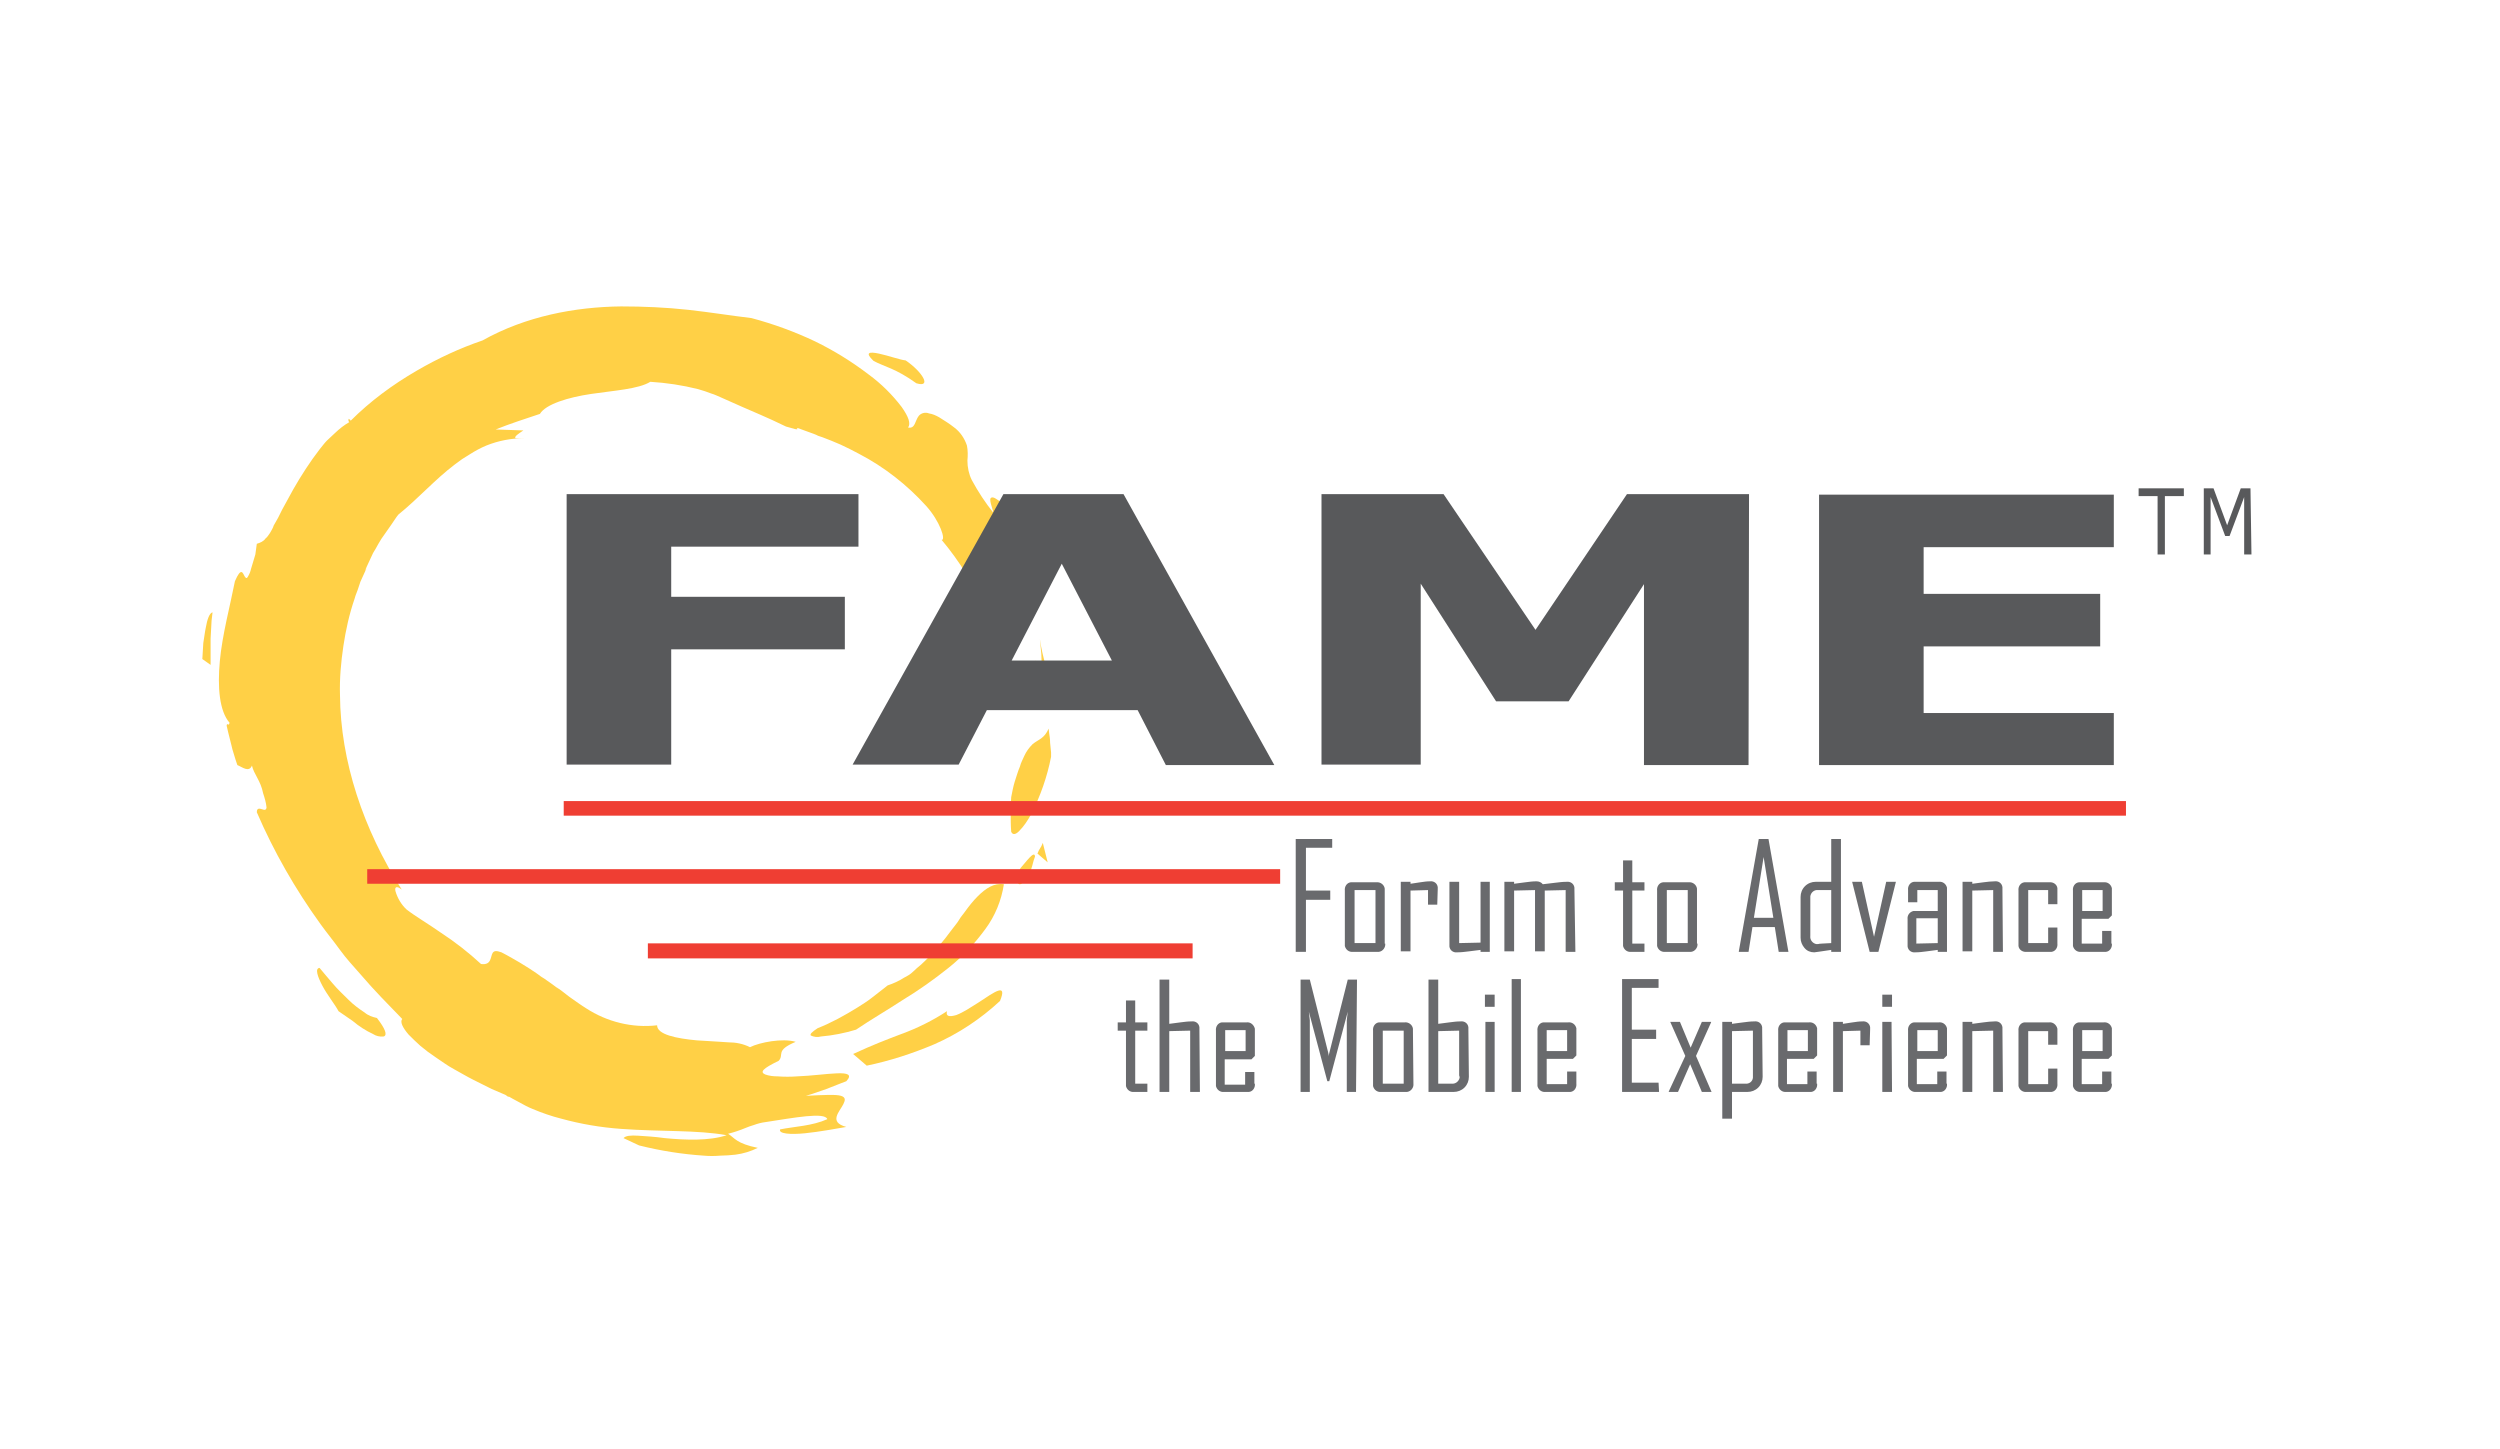 <?xml version="1.0" encoding="utf-8"?>
<!-- Generator: Adobe Illustrator 19.2.1, SVG Export Plug-In . SVG Version: 6.00 Build 0)  -->
<svg version="1.1" id="Layer_1" xmlns="http://www.w3.org/2000/svg" xmlns:xlink="http://www.w3.org/1999/xlink" x="0px" y="0px"
	 viewBox="0 0 514 298" style="enable-background:new 0 0 514 298;" xml:space="preserve">
<style type="text/css">
	.st0{fill:#696A6D;}
	.st1{fill:#FFD046;}
	.st2{fill:none;stroke:#EF3E33;stroke-width:3;}
	.st3{fill:none;stroke:#EF3E33;stroke-width:3.09;}
	.st4{fill:#58595B;}
</style>
<path class="st0" d="M273.9,174.3h-5.4v8.8h5v1.9h-5v10.7h-2.1v-23.2h7.5L273.9,174.3L273.9,174.3z"/>
<path class="st0" d="M284.8,194c0.1,0.8-0.5,1.6-1.3,1.7c-0.1,0-0.3,0-0.4,0h-4.9c-0.8,0.1-1.5-0.4-1.7-1.2c0-0.1,0-0.3,0-0.4v-11
	c-0.1-0.8,0.4-1.6,1.2-1.7c0.1,0,0.3,0,0.4,0h4.9c0.8-0.1,1.6,0.5,1.7,1.3c0,0.1,0,0.3,0,0.4V194z M282.8,193.9V183h-4.3v10.9
	L282.8,193.9L282.8,193.9z"/>
<path class="st0" d="M295.5,186h-1.9v-3l-3.6,0.1v12.5h-2v-14.3h2v0.4l2-0.3c0.7-0.1,1.3-0.2,2-0.2c0.8-0.1,1.5,0.4,1.6,1.2
	c0,0.1,0,0.3,0,0.4L295.5,186L295.5,186z"/>
<path class="st0" d="M306.3,195.7h-1.9v-0.4l-2.4,0.3c-0.8,0.1-1.6,0.2-2.4,0.2c-0.8,0.1-1.5-0.4-1.6-1.2c0-0.1,0-0.3,0-0.4v-12.9h2
	v12.6l4.4-0.1v-12.5h1.9L306.3,195.7L306.3,195.7z"/>
<path class="st0" d="M323.9,195.7h-2V183l-4.3,0.1v12.5h-2V183l-4.3,0.1v12.5h-2v-14.3h2v0.4l2.3-0.3c0.8-0.1,1.5-0.2,2.3-0.2
	c0.5,0,1,0.2,1.3,0.6l2.5-0.3c0.8-0.1,1.6-0.2,2.4-0.2c0.8-0.1,1.5,0.4,1.6,1.2c0,0.1,0,0.3,0,0.4L323.9,195.7L323.9,195.7z"/>
<path class="st0" d="M338.2,195.7h-2.8c-0.8,0.1-1.5-0.4-1.7-1.2c0-0.1,0-0.3,0-0.4v-11H332v-1.7h1.7v-4.5h1.9v4.5h2.5v1.7h-2.5
	v10.9h2.5V195.7L338.2,195.7z"/>
<path class="st0" d="M349,194c0.1,0.8-0.5,1.6-1.3,1.7c-0.1,0-0.3,0-0.4,0h-4.9c-0.8,0.1-1.5-0.4-1.7-1.2c0-0.1,0-0.3,0-0.4v-11
	c-0.1-0.8,0.4-1.6,1.2-1.7c0.1,0,0.3,0,0.4,0h4.9c0.8-0.1,1.6,0.5,1.7,1.3c0,0.1,0,0.3,0,0.4V194z M347,193.9V183h-4.3v10.9
	L347,193.9L347,193.9z"/>
<path class="st0" d="M367.7,195.7h-2l-0.8-5.1h-4.6l-0.8,5.1h-2v-0.1l4.1-23.1h2L367.7,195.7z M364.6,188.7l-2-12.5l-2,12.5H364.6
	L364.6,188.7z"/>
<path class="st0" d="M378.5,195.7h-2v-0.4c-2.1,0.3-3.3,0.5-3.5,0.5c-0.8,0-1.5-0.3-2-0.9c-0.5-0.6-0.8-1.3-0.8-2.1v-8.4
	c0-0.8,0.3-1.6,0.9-2.2c0.6-0.6,1.4-0.9,2.2-0.9h3.2v-8.8h2L378.5,195.7L378.5,195.7z M376.5,193.9V183h-2.7
	c-0.8-0.1-1.5,0.5-1.6,1.3c0,0.1,0,0.3,0,0.4v7.7c-0.1,0.8,0.4,1.5,1.2,1.7c0.1,0,0.3,0,0.4,0C374,194,374.9,194,376.5,193.9
	L376.5,193.9z"/>
<path class="st0" d="M389.8,181.3l-3.6,14.4h-1.8l-3.6-14.4h2l2.5,11.3l2.5-11.3H389.8L389.8,181.3z"/>
<path class="st0" d="M400.3,195.7h-1.9v-0.4l-2.3,0.3c-0.8,0.1-1.5,0.2-2.3,0.2c-0.8,0.1-1.5-0.4-1.6-1.2c0-0.1,0-0.3,0-0.4v-5.2
	c-0.1-0.8,0.4-1.5,1.2-1.7c0.1,0,0.3,0,0.4,0h4.6v-4.3h-4.2v2.5h-1.9V183c-0.1-0.8,0.4-1.6,1.2-1.7c0.1,0,0.3,0,0.4,0h4.7
	c0.8-0.1,1.5,0.4,1.7,1.2c0,0.1,0,0.3,0,0.4L400.3,195.7L400.3,195.7z M398.4,193.9v-5.1H394v5.2L398.4,193.9z"/>
<path class="st0" d="M411.8,195.7h-2V183l-4.3,0.1v12.5h-2v-14.3h2v0.4l2.3-0.3c0.8-0.1,1.6-0.2,2.3-0.2c0.8-0.1,1.5,0.4,1.6,1.2
	c0,0.1,0,0.3,0,0.4L411.8,195.7L411.8,195.7z"/>
<path class="st0" d="M423,194c0.1,0.8-0.4,1.6-1.2,1.7c-0.1,0-0.3,0-0.4,0h-4.7c-0.8,0.1-1.6-0.4-1.7-1.2c0-0.1,0-0.3,0-0.4v-11
	c-0.1-0.8,0.4-1.6,1.2-1.7c0.1,0,0.3,0,0.4,0h4.7c0.8-0.1,1.6,0.4,1.7,1.2c0,0.1,0,0.3,0,0.4v2.9h-1.9V183H417v10.9h4.1v-3.2h1.9
	V194z"/>
<path class="st0" d="M434.2,194c0.1,0.8-0.4,1.6-1.2,1.7c-0.1,0-0.3,0-0.4,0h-4.7c-0.8,0.1-1.5-0.4-1.7-1.2c0-0.1,0-0.3,0-0.4v-11
	c-0.1-0.8,0.4-1.6,1.2-1.7c0.1,0,0.3,0,0.4,0h4.7c0.8-0.1,1.5,0.4,1.7,1.2c0,0.1,0,0.3,0,0.4v5.2l-0.7,0.7h-5.5v5.1h4.2v-2.6h1.9
	V194z M432.3,187.3v-4.3h-4.2v4.3H432.3z"/>
<path class="st0" d="M236,224.5h-2.8c-0.8,0.1-1.5-0.4-1.7-1.2c0-0.1,0-0.3,0-0.4v-11h-1.7v-1.7h1.7v-4.5h1.9v4.5h2.5v1.7h-2.5v10.9
	h2.5V224.5L236,224.5z"/>
<path class="st0" d="M246.7,224.5h-2v-12.6l-4.3,0.1v12.5h-2v-23.1h2v9.1l2.3-0.3c0.8-0.1,1.5-0.2,2.3-0.2c0.8-0.1,1.5,0.4,1.6,1.2
	c0,0.1,0,0.3,0,0.4L246.7,224.5L246.7,224.5z"/>
<path class="st0" d="M258,222.8c0.1,0.8-0.4,1.6-1.2,1.7c-0.1,0-0.3,0-0.4,0h-4.7c-0.8,0.1-1.5-0.4-1.7-1.2c0-0.1,0-0.3,0-0.4v-11
	c-0.1-0.8,0.4-1.6,1.2-1.7c0.1,0,0.3,0,0.4,0h4.7c0.8-0.1,1.5,0.5,1.7,1.3c0,0.1,0,0.2,0,0.4v5.2l-0.7,0.7h-5.5v5.2h4.2v-2.6h1.9
	V222.8L258,222.8z M256.1,216.1v-4.3h-4.2v4.3H256.1z"/>
<path class="st0" d="M278.8,224.5h-1.9v-14.7c0-0.2,0.1-0.8,0.2-1.8l-3.8,14.3h-0.4l-3.8-14.3c0.1,1,0.2,1.6,0.2,1.8v14.7h-1.9
	v-23.1h1.9l3.8,15.1c0,0.2,0.1,0.4,0.1,0.7c0-0.2,0-0.4,0.1-0.7l3.8-15.1h1.9L278.8,224.5L278.8,224.5z"/>
<path class="st0" d="M290.6,222.8c0.1,0.8-0.5,1.6-1.3,1.7c-0.1,0-0.3,0-0.4,0H284c-0.8,0.1-1.5-0.4-1.7-1.2c0-0.1,0-0.3,0-0.4v-11
	c-0.1-0.8,0.4-1.6,1.2-1.7c0.1,0,0.3,0,0.4,0h4.9c0.8-0.1,1.6,0.5,1.7,1.3c0,0.1,0,0.3,0,0.4L290.6,222.8L290.6,222.8z M288.6,222.8
	v-10.9h-4.3v10.9L288.6,222.8L288.6,222.8z"/>
<path class="st0" d="M302,221.4c0,0.8-0.3,1.6-0.9,2.2c-0.6,0.6-1.4,0.9-2.2,0.9h-5.2v-23.1h2v9.1l2.3-0.3c0.8-0.1,1.5-0.2,2.3-0.2
	c0.8-0.1,1.5,0.4,1.6,1.2c0,0.1,0,0.3,0,0.4L302,221.4L302,221.4z M300,221.1v-9.2l-4.3,0.1v10.8h2.7c0.8,0.1,1.5-0.4,1.7-1.2
	C300.1,221.5,300.1,221.3,300,221.1L300,221.1z"/>
<path class="st0" d="M307.3,207h-2v-2.5h2V207z M307.3,224.5h-1.9v-14.4h1.9V224.5L307.3,224.5z"/>
<path class="st0" d="M312.7,224.5h-1.9v-23.2h1.9V224.5L312.7,224.5z"/>
<path class="st0" d="M324.1,222.8c0.1,0.8-0.4,1.6-1.2,1.7c-0.1,0-0.3,0-0.4,0h-4.7c-0.8,0.1-1.5-0.4-1.7-1.2c0-0.1,0-0.3,0-0.4v-11
	c-0.1-0.8,0.4-1.6,1.2-1.7c0.1,0,0.3,0,0.4,0h4.7c0.8-0.1,1.5,0.4,1.7,1.2c0,0.1,0,0.3,0,0.4v5.2l-0.7,0.7H318v5.2h4.2v-2.6h1.9
	L324.1,222.8L324.1,222.8z M322.2,216.1v-4.3H318v4.3H322.2L322.2,216.1z"/>
<path class="st0" d="M341.1,224.5h-7.6v-23.2h7.5v1.8h-5.5v8.6h5v1.9h-5v9h5.5L341.1,224.5L341.1,224.5z"/>
<path class="st0" d="M351.9,224.5h-2l-2.4-5.7l-2.5,5.7h-1.9v-0.1l3.4-7.3l-3.1-7h2l2.2,5.3l2.3-5.3h1.9v0.1l-3.1,6.9L351.9,224.5z"
	/>
<path class="st0" d="M362.4,221.4c0,0.8-0.3,1.6-0.9,2.2c-0.6,0.6-1.4,0.9-2.2,0.9h-3.2v5.5h-2v-19.9h2v0.4l2.3-0.3
	c0.8-0.1,1.5-0.2,2.3-0.2c0.8-0.1,1.5,0.4,1.6,1.2c0,0.1,0,0.3,0,0.4L362.4,221.4L362.4,221.4z M360.4,221.1v-9.2l-4.3,0.1v10.8h2.7
	c0.8,0.1,1.5-0.4,1.6-1.2C360.4,221.4,360.4,221.3,360.4,221.1L360.4,221.1z"/>
<path class="st0" d="M373.6,222.8c0.1,0.8-0.4,1.6-1.2,1.7c-0.1,0-0.3,0-0.4,0h-4.7c-0.8,0.1-1.5-0.4-1.7-1.2c0-0.1,0-0.3,0-0.4v-11
	c-0.1-0.8,0.4-1.6,1.2-1.7c0.1,0,0.3,0,0.4,0h4.7c0.8-0.1,1.5,0.4,1.7,1.2c0,0.1,0,0.3,0,0.4v5.2l-0.7,0.7h-5.5v5.2h4.2v-2.6h1.9
	V222.8L373.6,222.8z M371.7,216.1v-4.3h-4.2v4.3H371.7z"/>
<path class="st0" d="M384.4,214.9h-1.9v-3l-3.6,0.1v12.5h-2v-14.4h2v0.4l2-0.3c0.7-0.1,1.3-0.2,2-0.2c0.8-0.1,1.5,0.4,1.6,1.2
	c0,0.1,0,0.3,0,0.4L384.4,214.9L384.4,214.9z"/>
<path class="st0" d="M389,207h-2v-2.5h2V207z M389,224.5h-2v-14.4h1.9L389,224.5L389,224.5z"/>
<path class="st0" d="M400.3,222.8c0.1,0.8-0.4,1.6-1.2,1.7c-0.1,0-0.3,0-0.4,0h-4.7c-0.8,0.1-1.5-0.4-1.7-1.2c0-0.1,0-0.3,0-0.4v-11
	c-0.1-0.8,0.4-1.6,1.2-1.7c0.1,0,0.3,0,0.4,0h4.7c0.8-0.1,1.5,0.4,1.7,1.2c0,0.1,0,0.3,0,0.4v5.2l-0.7,0.7h-5.5v5.2h4.2v-2.6h1.9
	V222.8L400.3,222.8z M398.4,216.1v-4.3h-4.2v4.3H398.4z"/>
<path class="st0" d="M411.8,224.5h-2v-12.6l-4.3,0.1v12.5h-2v-14.4h2v0.4l2.3-0.3c0.8-0.1,1.6-0.2,2.3-0.2c0.8-0.1,1.5,0.4,1.6,1.2
	c0,0.1,0,0.3,0,0.4L411.8,224.5L411.8,224.5z"/>
<path class="st0" d="M423,222.8c0.1,0.8-0.4,1.6-1.2,1.7c-0.1,0-0.3,0-0.4,0h-4.7c-0.8,0.1-1.5-0.4-1.7-1.2c0-0.1,0-0.3,0-0.4v-11
	c-0.1-0.8,0.4-1.6,1.2-1.7c0.1,0,0.3,0,0.4,0h4.7c0.8-0.1,1.5,0.5,1.7,1.3c0,0.1,0,0.2,0,0.4v2.9h-1.9v-2.8H417v10.9h4.1v-3.2h1.9
	V222.8L423,222.8z"/>
<path class="st0" d="M434.2,222.8c0.1,0.8-0.4,1.6-1.2,1.7c-0.1,0-0.3,0-0.4,0h-4.7c-0.8,0.1-1.5-0.4-1.7-1.2c0-0.1,0-0.3,0-0.4v-11
	c-0.1-0.8,0.4-1.6,1.2-1.7c0.1,0,0.3,0,0.4,0h4.7c0.8-0.1,1.5,0.4,1.7,1.2c0,0.1,0,0.3,0,0.4v5.2l-0.7,0.7h-5.5v5.2h4.2v-2.6h1.9
	V222.8L434.2,222.8z M432.3,216.1v-4.3h-4.2v4.3H432.3z"/>
<path class="st1" d="M208.6,160.8c0.4-1.2,0.7-2.3,1.1-3.2c0.2-0.8,0.6-1.5,0.9-2.2c0.4-0.9,1-1.7,1.7-2.4c1.2-1,2.4-1.1,3.3-3.2
	l0.1,0.9c0.1,0.6,0.2,1.3,0.2,2l0.2,2c0,0.3,0,0.5,0,0.7v0.2c-0.8,4.1-2.2,8.1-4.1,11.8c-0.7,1.3-1.5,2.5-2.5,3.5
	c-0.7,0.7-1.3,0.8-1.6,0.1c-0.1-1.3-0.1-2.6-0.1-3.9c0-1.1,0-2.1,0.1-3.2C208.1,162.9,208.3,161.8,208.6,160.8z"/>
<path class="st1" d="M213.3,175.5c0.4-1.1,0.7-1.1,1.1-2.2l0.5,2l0.5,2L213.3,175.5z"/>
<path class="st1" d="M214,141.4l-0.6-2.6c-0.1-0.7-0.3-1.3-0.4-1.8l-0.2-0.8c0-1.3,1.1,1.6,1.4,1.4l-0.1-3.1l-0.3-3.1
	c0.3,2.1,0.7,3.6,1,4.8s0.6,2,0.7,2.6C215.6,139.9,215.4,140.4,214,141.4z"/>
<path class="st1" d="M179.6,74.2c-1.9-1.8-0.8-1.9,1.1-1.5s4.4,1.3,5.5,1.4c3.4,2.3,5.5,5.7,2.2,4.7
	C184.1,75.7,181.8,75.4,179.6,74.2z"/>
<path class="st1" d="M202.1,112.5c1.6,0.2,3.6,3.1,5.2,5.7c0.8,1.3,1.5,2.6,2.1,3.4s1.1,1.2,1.5,0.7c0.8-0.9,1.3-2.1,1.1-3.3
	l-0.6-0.8c-0.4-0.5-0.8-1.1-1.4-1.8l-1.4-1.7l-0.6-0.8c-1.8-3.5-2.5-4.9-2.4-5.4s1,0.2,2,0.9c1.9,1.5,4.4,3.7,2.4-1.6
	c-1.4-1.9-2.1-2.9-3-3.5c-0.7-0.7-1.5-1.3-2.3-1.8c-0.5-0.3-0.8-0.3-1-0.1c-0.3,0.3,0.1,1.5,0.6,3.1c-1.7-2.1-3.2-4.4-4.5-6.8
	c-0.6-1.2-0.9-2.6-0.9-4c0.1-1,0.1-2.1-0.1-3.1c-0.5-1.5-1.4-2.8-2.6-3.7c-1-0.8-2-1.4-3.1-2.1c-0.7-0.4-1.4-0.7-2.1-0.8
	c-0.7-0.3-1.6-0.1-2.1,0.5c-0.8,1-0.7,2.7-2.2,2.4c0.6-0.8,0.1-2.2-1.3-4.2c-1.9-2.5-4.2-4.8-6.8-6.7c-3.4-2.6-7.1-4.9-11-6.8
	c-4.2-2-8.6-3.6-13.1-4.8c-4.2-0.5-8.5-1.2-13-1.7c-4.6-0.5-9.2-0.7-13.8-0.7c-9.4,0.1-19.6,2-28.5,7c-4.7,1.6-9.2,3.7-13.5,6.2
	c-5,2.9-9.6,6.3-13.6,10.3c-0.1-0.2-0.3-0.3-0.4-0.4c-0.1,0.2-0.1,0.5,0.1,0.7c-0.5,0.3-1,0.6-1.5,1c-0.5,0.4-1,0.8-1.5,1.3
	s-1.1,1-1.6,1.5s-1,1.2-1.5,1.8c-2,2.6-3.8,5.4-5.4,8.2l-2.3,4.2c-0.5,1.1-1.1,2.2-1.7,3.2l0,0l0,0l-0.1,0.2l0,0l0,0.1l-0.1,0.2
	l-0.2,0.4c-0.1,0.2-0.3,0.5-0.4,0.7c-0.3,0.4-0.5,0.8-0.9,1.1c-0.4,0.6-1.1,0.9-1.8,1.1l-0.3,2.2c-0.4,1.3-0.7,2.3-0.9,3
	c-0.1,0.5-0.3,1-0.6,1.5c-0.3,0.6-0.5,0.3-0.7,0c-0.4-0.7-0.7-2-2,1c-1,5.1-2.6,11-3.1,16.4s-0.1,10.3,2,12.7
	c-0.2,0.9-0.5-0.2-0.6,0.6c0,0,0.1,0.5,0.3,1.3l0.7,2.8c0.2,1,0.6,2,0.8,2.8l0.4,1.2c1,0.4,2.4,1.6,3,0.1c0.4,1.8,1.8,3.1,2.3,5.7
	c0.3,0.9,0.6,1.9,0.7,2.9c0,0.2-0.1,0.4-0.3,0.5c-0.1,0-0.2,0-0.2,0c-0.6-0.1-1.5-0.7-1.5,0.5c3.5,8.1,7.9,15.8,13.1,23
	c1.3,1.8,2.7,3.5,4,5.3s2.8,3.4,4.2,5c2.8,3.3,5.8,6.3,8.6,9.2c-0.5,0.6,0.1,1.8,1.3,3.2c0.8,0.8,1.6,1.6,2.4,2.3
	c0.5,0.4,1,0.8,1.5,1.2l1.7,1.2c1.2,0.8,2.4,1.7,3.7,2.4s2.6,1.5,4,2.2l2,1l1,0.5l0.8,0.4l2.8,1.2l0.3,0.2l0.1,0.1l0,0l0.3,0.1l0,0
	l0,0h0.1l0.7,0.4l1.3,0.7c0.9,0.5,1.8,1,2.8,1.4c1.9,0.8,3.9,1.5,5.9,2c4,1.1,8.1,1.8,12.3,2.1c8.2,0.6,15.7,0.2,21.7,1.3
	c-3.6,1.2-8.5,1-12.7,0.6c-2.1-0.3-4-0.4-5.5-0.5s-2.6,0-3,0.5l3.2,1.5c4.4,1.1,8.8,1.8,13.3,2.1c1.1,0.1,2.2,0.1,3.4,0
	c1,0,2.1-0.1,3.1-0.2c1.6-0.2,3.2-0.7,4.6-1.4c-4.4-0.9-4.7-2-6.1-2.9c1.2-0.3,2.4-0.7,3.6-1.2c0.5-0.2,1-0.4,1.7-0.6
	c0.8-0.3,1.6-0.5,2.4-0.6c5.9-0.9,12.2-2.1,12.7-0.6c-3.1,1.4-6.7,1.5-9.7,2.1c-0.4,0.9,2.1,1.1,5.1,0.8s6.7-1,8.5-1.3
	c-3.7-1-1.4-3.1-0.6-4.7c0.4-0.8,0.5-1.4-0.5-1.7s-3.2-0.2-7.2,0l1.3-0.4l2.9-1c1-0.4,2-0.8,2.8-1.1l1.3-0.5c2.6-2.8-4.3-1.2-10.1-1
	c-1.3,0.1-2.7,0.1-4,0c-0.9,0-1.8-0.1-2.6-0.4c-1.1-0.5-0.5-1.2,2.8-2.8c1.2-1.3-0.8-2.1,3.5-3.9c-2.7-0.8-7.4,0.1-9.4,1.1
	c-1.4-0.7-2.9-1-4.5-1c-1-0.1-2-0.1-3.1-0.2s-2.2-0.1-3.3-0.2c-4.3-0.4-8.2-1.2-8.2-3.1c-5.1,0.6-10.3-0.7-14.6-3.5
	c-1-0.6-1.9-1.3-2.8-1.9s-1.8-1.4-2.8-2.1l-0.4-0.2l0,0l0.2,0.1l0,0l0,0l-0.1-0.1l-0.2-0.1l-0.8-0.6c-0.6-0.4-1.1-0.8-1.7-1.2
	c-0.3-0.2-0.7-0.4-0.9-0.6l-0.7-0.5c-0.5-0.3-1-0.7-1.5-1c-1.4-0.9-2.6-1.6-3.5-2.1c-0.7-0.4-1.4-0.8-2.2-1.2
	c-1.1-0.4-1.5-0.3-1.8,0.1c-0.5,0.8-0.2,2.6-2.4,2.3c-2.6-2.4-5.3-4.5-8.2-6.4c-2.7-1.9-5.3-3.4-7.1-4.8c-1.1-1-1.9-2.4-2.3-3.8
	c-0.2-0.9,0.3-1.1,1.3-0.3c-7.9-12.4-12.6-26.4-12.7-40c-0.1-3.4,0.2-6.7,0.7-10.1c0.5-3.3,1.2-6.5,2.3-9.7c0.2-0.8,0.6-1.6,0.8-2.3
	l0.4-1.2l0.5-1.1l0.5-1.1l0.1-0.3l0.1-0.1v-0.1l0,0l-0.2,0.3l0,0l0.3-0.7l1.3-2.8c0.4-0.6,0.7-1.2,1.1-1.9l0.3-0.5l0.3-0.5l0.7-1
	l0.7-1l0.7-1c0.5-0.7,0.9-1.4,1.4-2c4.2-3.4,7.5-7.2,11.6-10.3l1.5-1.1l1.6-1c1.1-0.7,2.2-1.3,3.4-1.8c2.5-1,5.1-1.5,7.8-1.5h-0.9
	c-0.5,0-0.9,0-0.9,0c-0.4-0.3,0.7-1,1.6-1.6c-1.9-0.1-3.8-0.1-5.7-0.2c3-1.2,6.1-2.2,9.1-3.2c1.2-2,5.8-3.4,10.5-4.1s9.8-1,12.2-2.5
	c3.3,0.2,6.6,0.7,9.8,1.5c1.1,0.3,1.9,0.6,2.7,0.9c0.7,0.2,1.3,0.5,2,0.8c1.3,0.6,2.5,1.1,4.5,2s4.8,2,8.9,4l1.8,0.5l0.5,0.1h0.1
	l0,0l-0.3-0.1l0,0h0.1L164,88l1.1,0.4l2.2,0.8l0.5,0.2l0.4,0.2l0.9,0.3l1.8,0.7l1.9,0.8c1.3,0.6,2.5,1.2,3.8,1.9
	c5.2,2.7,9.9,6.4,13.8,10.7c2.9,3.2,4.1,7.1,3.2,7c3.7,4.4,6.7,9.3,9,14.5c2.9,4.7,4.1,7,5,7.4s1-1,0.8-3.4c-0.4-3-1.2-6-2.3-8.8
	c-0.3-0.8-0.6-1.6-1-2.3s-0.6-1.5-1-2.2C203.4,114.7,202.8,113.4,202.1,112.5z"/>
<path class="st1" d="M65.7,199c-1,0.1-0.4,1.8,0.6,3.7s2.7,4,3.3,5.2l2.9,2c1.3,1.1,2.7,2,4.2,2.7c0.6,0.4,1.4,0.6,2.2,0.5
	c0.8-0.3,0.3-1.6-1.4-3.8c-0.9-0.2-1.8-0.5-2.5-1.1c-1.2-0.8-2.3-1.6-3.3-2.6c-1.1-1.1-2.3-2.2-3.3-3.4S66.5,200,65.7,199z"/>
<path class="st1" d="M41.6,135.5l1.7,1.2V135c0-1,0-2.4,0-3.7l0.2-3.7l0.2-1.7c-0.6,0.1-1.1,1.4-1.4,3.2c-0.2,0.9-0.3,2-0.5,3.1
	L41.6,135.5z"/>
<path class="st1" d="M194.7,207.9c-2.9,1.9-6.1,3.5-9.4,4.7c-2.9,1.1-5.8,2.2-9.9,4.1l1.4,1.2l1.4,1.2c4.8-1,9.4-2.5,13.9-4.4
	c5-2.2,9.5-5.2,13.5-8.9c1.6-3.9-1.2-1.8-4.4,0.3c-0.8,0.5-1.6,1-2.4,1.5c-0.7,0.4-1.4,0.8-2.2,1.1
	C195.2,209.1,194.4,209,194.7,207.9z"/>
<path class="st1" d="M176,211.7c3.1-2.1,6.4-4,9.6-6.1c3.3-2,6.4-4.2,9.4-6.6c2.9-2.3,5.4-5,7.6-8c2-2.7,3.3-5.9,3.8-9.2
	c-2-0.3-3.7,0.8-5.4,2.5c-0.9,0.9-1.7,1.9-2.5,3c-0.4,0.6-0.9,1.1-1.3,1.8s-0.9,1.2-1.4,1.9c-1.9,2.6-4,5.1-6.4,7.3
	c-0.6,0.5-1.2,1-1.7,1.5s-1.2,0.9-1.8,1.2c-1.1,0.7-2.2,1.2-3.4,1.6c-1.1,0.9-2.2,1.7-3.2,2.5s-2,1.4-3.1,2.1
	c-2.6,1.6-5.3,3.1-8.1,4.2c-1.2,0.8-1.6,1.2-1.4,1.5c0.6,0.3,1.4,0.4,2.1,0.2C171.2,212.9,173.7,212.4,176,211.7z"/>
<path class="st1" d="M211.2,180.4c0.4-0.7,0.8-1.5,1-2.3c0.2-0.8,0.4-1.5,0.6-2c-0.1-1.4-1.9,1.2-3,2.4c-0.2,0.4-0.4,0.9-0.5,1.4
	c-0.1,0.5-0.1,1-0.1,1.4C209.4,182,209.9,182.2,211.2,180.4z"/>
<line class="st2" x1="75.5" y1="180.2" x2="263.2" y2="180.2"/>
<line class="st2" x1="115.9" y1="166.2" x2="437.1" y2="166.2"/>
<line class="st3" x1="133.2" y1="195.5" x2="245.2" y2="195.5"/>
<path class="st4" d="M176.5,112.4H138v10.3h35.7v10.8H138v23.7h-21.5v-55.6h60L176.5,112.4L176.5,112.4z"/>
<path class="st4" d="M262,157.3h-22.3l-5.8-11.3h-31l-5.8,11.2h-21.8l31-55.6H231L262,157.3z M228.6,135.8l-10.3-19.9L208,135.8
	H228.6z"/>
<path class="st4" d="M359.5,157.3H338v-37.2l-15.5,24.1h-14.9L292.1,120v37.2h-20.4v-55.6h25.1l18.9,27.9l18.8-27.9h25.1
	L359.5,157.3L359.5,157.3z"/>
<path class="st4" d="M434.6,157.3H374v-55.6h60.6v10.8h-39.1v9.6h36.3v10.8h-36.3v13.7h39.1V157.3L434.6,157.3z"/>
<path class="st4" d="M449,102h-3.9v12h-1.5v-12h-3.9v-1.6h9.3V102z"/>
<path class="st4" d="M462.9,114h-1.5v-11.8l-3,8h-0.9l-3-8V114h-1.4v-13.6h2l2.8,7.6l2.8-7.6h2L462.9,114L462.9,114z"/>
</svg>
